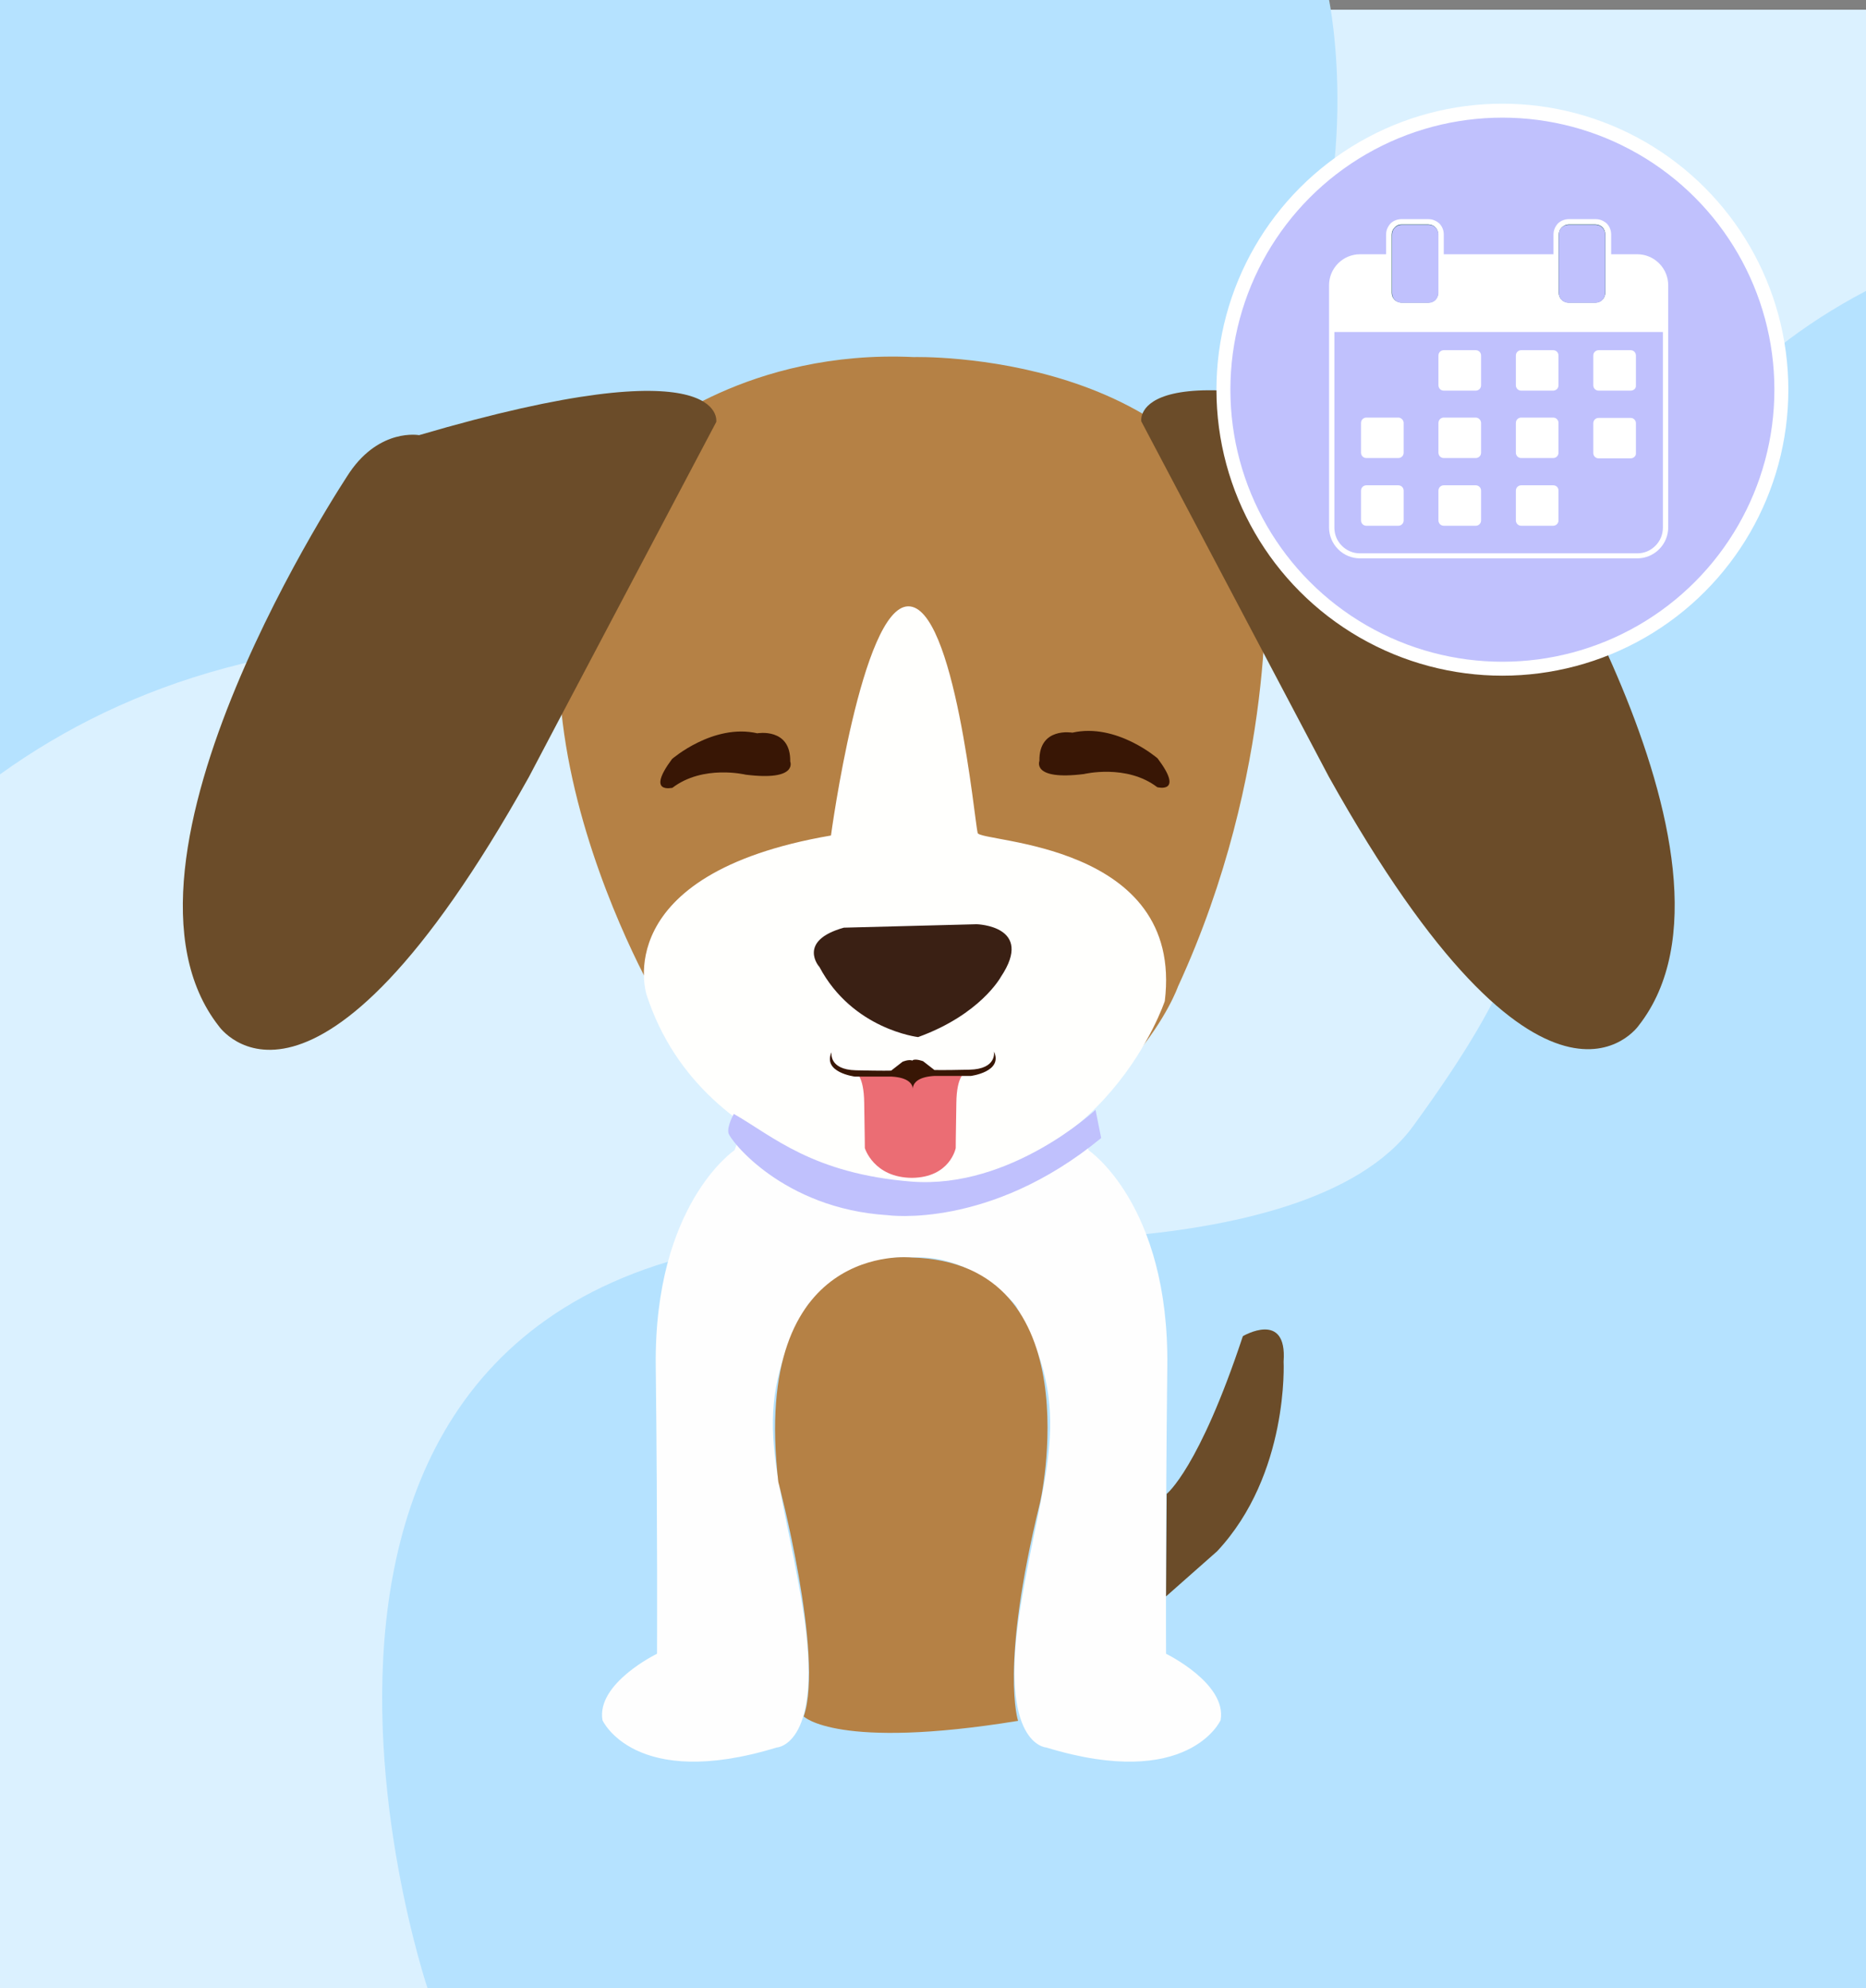 <?xml version="1.0" encoding="utf-8"?>
<!-- Generator: Adobe Illustrator 27.7.0, SVG Export Plug-In . SVG Version: 6.00 Build 0)  -->
<svg version="1.1" id="a" xmlns="http://www.w3.org/2000/svg" xmlns:xlink="http://www.w3.org/1999/xlink" x="0px" y="0px"
	 viewBox="0 0 595.3 634.2" style="enable-background:new 0 0 595.3 634.2;" xml:space="preserve">
<rect x="0" y="0" width="595.3" height="634.2" fill="#808080" stroke="none"/>
<style type="text/css">
	.st0{fill:#DBF1FF;}
	.st1{fill:#B5E2FF;}
	.st2{fill:none;}
	.st3{fill-rule:evenodd;clip-rule:evenodd;fill:#FEFEFE;}
	.st4{fill-rule:evenodd;clip-rule:evenodd;fill:#B58145;}
	.st5{fill-rule:evenodd;clip-rule:evenodd;fill:#FFFFFD;}
	.st6{fill-rule:evenodd;clip-rule:evenodd;fill:#EB6D74;}
	.st7{fill-rule:evenodd;clip-rule:evenodd;fill:#381605;}
	.st8{fill-rule:evenodd;clip-rule:evenodd;fill:#6B4C29;}
	.st9{fill-rule:evenodd;clip-rule:evenodd;fill:#C0C1FD;}
	.st10{fill-rule:evenodd;clip-rule:evenodd;fill:#3A2014;}
	.st11{fill-rule:evenodd;clip-rule:evenodd;fill:#FFFFFF;}
	
		.st12{fill-rule:evenodd;clip-rule:evenodd;fill:#C0C1FD;stroke:#FFFFFF;stroke-width:4.448;stroke-linejoin:round;stroke-miterlimit:2.246;}
	.st13{fill:#004148;}
</style>
<rect y="3.1" class="st0" width="595.3" height="631.1"/>
<path class="st1" d="M424,0H0v247c41.2-29.6,95.2-46.9,166-41.9C471.5,226.7,424,0,424,0z"/>
<path class="st1" d="M595.3,92.8v541.4H136.4c0,0-83.4-247.3,150.1-239.9c0,0,129.8,12.4,164.4-35.2s35.8-62.4,43.9-102.6
	S512.9,136,595.3,92.8L595.3,92.8z"/>
<g>
	<rect id="Plan-de-travail2" x="-15.5" y="-3.6" class="st2" width="622.5" height="632.7">
	</rect>
	<path class="st3" d="M291.8,380.6c5.2,0.8,19.2,1.8,30.2-6.4c0,0,19.2-7.9,22.3-15.1l3,7.8c0,0,25.7,17.3,25.1,68.9
		c-0.6,51.6-0.4,91.7-0.4,91.7s19.5,9.5,17.4,21.2c0,0-10.2,22.6-55.6,8.7c0,0-15.4-0.6-8.3-44.5c7.1-43.9,18-62.2-1.4-96.4
		c0,0-13.3-16.6-33.3-15.4l0-0.8l0,0.8c-20-1.3-33.3,15.4-33.3,15.4c-19.4,34.2-8.5,52.5-1.4,96.4c7.1,43.9-8.3,44.5-8.3,44.5
		c-45.4,13.9-55.6-8.7-55.6-8.7c-2-11.8,17.4-21.2,17.4-21.2s0.2-40-0.4-91.7c-0.6-51.6,25.1-68.9,25.1-68.9l3-7.8
		c3,7.2,22.3,15.1,22.3,15.1c11,8.2,24.9,7.2,30.2,6.4l0-0.4c0,0,0.4,0.1,1.1,0.2c0.7-0.1,1-0.2,1-0.2L291.8,380.6L291.8,380.6z"/>
	<path class="st4" d="M290.7,401.1c0,0-51.3-5.6-42.4,71.6c0,0,14.7,55.5,8.1,74.8c0,0,10.7,10.8,68.4,1.4c0,0-5.9-17,6.9-69.2
		C331.8,479.8,349.2,402.6,290.7,401.1L290.7,401.1z"/>
	<path class="st4" d="M291.5,113.9c0,0,94.1-2.7,112.1,69.1c0,0,3.9,62.9-27.8,131.7c0,0-13.9,39.8-71.2,61.2
		c0,0-51.4,17.9-95.2-57.4c0,0-68.4-117.2-2.4-179.7C207,138.7,238.7,111.4,291.5,113.9L291.5,113.9z"/>
	<path class="st5" d="M206.3,317.4c0,0-12.8-38.6,58.8-50.9c0,0,9.8-72.8,24.6-73.1c14.9-0.3,21.3,69.2,22.2,72.3
		c0.9,3.1,65.9,2.8,59.7,53.6c0,0-18.7,56.6-79.8,59C291.8,378.2,224.6,373.4,206.3,317.4L206.3,317.4z"/>
	<path class="st6" d="M271.9,341.5l-0.4,0C271.5,341.5,271.7,341.5,271.9,341.5l18.6,0.7l18.4-0.7c0.3,0,0.4,0,0.4,0l-0.4,0
		c-1,0.2-3.7,1.5-3.8,10.3c-0.2,11-0.2,14.4-0.2,14.4s-1.8,9.4-14,9.5l-0.5-15.5l0.5,15.5c-12.2-0.1-15-9.5-15-9.5s0-3.3-0.2-14.4
		C275.6,343,273,341.7,271.9,341.5L271.9,341.5z"/>
	<path class="st7" d="M291.1,338.3c0.1-0.1,0.1-0.2,0.2-0.2c1.1-0.4,3.2,0.4,3.2,0.4l3.6,2.8c0,0,2.3,0.1,11.2-0.1s7.8-5.8,7.8-5.8
		c3,6.5-7.4,7.8-7.4,7.8H298c-5.1,0.3-6.4,2.2-6.7,3.4c-0.1,0.5-0.1,0.9-0.1,1c0,0,0,0,0,0l0,0c0,0,0-0.1,0-0.3c0-0.1,0-0.2,0-0.3
		c-0.2-1.1-1.2-3.3-6.8-3.6h-11.7c0,0-10.4-1.3-7.4-7.8c0,0-1.1,5.6,7.8,5.8c8.9,0.2,11.2,0.1,11.2,0.1l3.6-2.8
		C287.8,338.7,289.9,337.8,291.1,338.3C291,338.2,291,338.3,291.1,338.3L291.1,338.3z"/>
	<path class="st7" d="M369.3,241.9c0,0-13.1-11.4-27.2-8.2c0,0-10.7-1.9-10.5,9c0,0-2.6,6.3,14.2,4.2c0,0,13.6-3.3,23.4,4.2
		C369.2,251.1,377.9,253.3,369.3,241.9z"/>
	<path class="st7" d="M214.4,242.1c0,0,13.1-11.4,27.2-8.2c0,0,10.7-1.9,10.5,9c0,0,2.6,6.3-14.2,4.2c0,0-13.6-3.3-23.4,4.2
		C214.6,251.2,205.9,253.5,214.4,242.1z"/>
	<path class="st8" d="M228.5,134.6c0,0,4.3-24.9-94.8,4.2c0,0-12.4-2.3-22.1,11.8c0,0-83,124.1-41.8,176.7c0,0,30.1,43.8,98.9-79.4
		C168.7,247.8,228.5,134.6,228.5,134.6z"/>
	<path class="st8" d="M364.1,134.4c0,0-4.3-24.9,94.8,4.2c0,0,12.4-2.3,22.1,11.8c0,0,83,124.1,41.8,176.7c0,0-30.1,43.8-98.9-79.4
		L364.1,134.4L364.1,134.4z"/>
	<path class="st9" d="M234.1,355.3c0,0-2.2,3.9-1.7,6.1c0.4,2.2,17.3,24.1,50.7,26.2c0,0,32.6,4.7,68.2-24.6l-1.8-9
		c0,0-26.9,25.3-58.6,22.9C259.2,374.4,246.4,362.3,234.1,355.3L234.1,355.3z"/>
	<path class="st8" d="M372.2,476.5c0,0,10.3-8,24.3-50.3c0,0,14.2-8.4,13,8.1c0,0,1.8,35.9-21.2,60.5l-16.3,14.4L372.2,476.5
		L372.2,476.5z"/>
	<path class="st10" d="M269.2,295.9l42.4-1.1c0,0,18.6,0.5,7.7,16.8c0,0-6.5,12-26.4,19.2c0,0-20.9-2.4-31.5-22.4
		C261.3,308.4,254.2,300.1,269.2,295.9L269.2,295.9z"/>
	<path class="st11" d="M470.8,113.4C470.8,113.4,470.8,113.4,470.8,113.4h-10.2v9.5h10.2V113.4z"/>
	<circle class="st12" cx="479.3" cy="124.3" r="89"/>
	<path class="st11" d="M446.1,134.9C446.1,134.9,446.1,134.9,446.1,134.9h-10.2v9.5h10.2V134.9z"/>
	<path class="st11" d="M470.8,134.9C470.8,134.9,470.8,134.9,470.8,134.9h-10.2v9.5h10.2V134.9z"/>
	<rect x="485.4" y="113.4" class="st11" width="10.2" height="9.5"/>
	<path class="st11" d="M520.2,122.9C520.2,122.9,520.2,122.9,520.2,122.9v-9.5h-10.2v9.5H520.2z"/>
	<path class="st11" d="M495.5,134.9C495.5,134.9,495.5,134.9,495.5,134.9h-10.2v9.5h10.2V134.9z"/>
	<path class="st11" d="M495.5,156.5C495.5,156.5,495.5,156.5,495.5,156.5h-10.2v9.5l10.2,0V156.5z"/>
	<path class="st11" d="M470.8,156.5C470.8,156.5,470.8,156.5,470.8,156.5h-10.2v9.5l10.2,0V156.5z"/>
	<path class="st11" d="M446.1,156.5h-10.2v9.5l10.2,0V156.5z"/>
	<path class="st11" d="M520.2,144.5C520.2,144.5,520.2,144.5,520.2,144.5v-9.5h-10.2v9.5H520.2z"/>
	<path class="st11" d="M442.2,81.1v-6.3c0-1.3,0.5-2.5,1.4-3.5c0.9-0.9,2.2-1.4,3.5-1.4h8.6c1.3,0,2.5,0.5,3.5,1.4
		c0.9,0.9,1.4,2.2,1.4,3.5v6.3h35v-6.3c0-1.3,0.5-2.5,1.4-3.5c0.9-0.9,2.2-1.4,3.5-1.4h8.6c1.3,0,2.5,0.5,3.5,1.4
		c0.9,0.9,1.4,2.2,1.4,3.5v6.3h8.3c2.6,0,5.1,1,7,2.9c1.9,1.9,2.9,4.4,2.9,7v77.2c0,2.6-1,5.1-2.9,7c-1.9,1.9-4.4,2.9-7,2.9h-88.4
		c-2.6,0-5.1-1-7-2.9c-1.9-1.9-2.9-4.4-2.9-7V91c0-2.6,1-5.1,2.9-7c1.9-1.9,4.4-2.9,7-2.9L442.2,81.1L442.2,81.1z"/>
	<path class="st13" d="M447.1,71.6h8.6c0.9,0,1.7,0.4,2.2,0.9c0.6,0.6,0.9,1.4,0.9,2.2v18.7c0,0.9-0.4,1.7-0.9,2.2
		c-0.6,0.6-1.4,0.9-2.2,0.9h-8.6c-0.9,0-1.7-0.4-2.2-0.9c-0.6-0.6-0.9-1.4-0.9-2.2V74.8c0-0.9,0.4-1.7,0.9-2.2
		C445.4,72,446.2,71.6,447.1,71.6z"/>
	<path class="st13" d="M500.4,71.6h8.6c0.9,0,1.7,0.4,2.2,0.9c0.6,0.6,0.9,1.4,0.9,2.2v18.7c0,0.9-0.4,1.7-0.9,2.2
		c-0.6,0.6-1.4,0.9-2.2,0.9h-8.6c-0.9,0-1.7-0.4-2.2-0.9c-0.6-0.6-0.9-1.4-0.9-2.2V74.8c0-0.9,0.4-1.7,0.9-2.2
		C498.8,72,499.6,71.6,500.4,71.6z"/>
	<path class="st9" d="M497.2,156.5v9.5c0,1-0.8,1.7-1.7,1.7h-10.2c-1,0-1.7-0.8-1.7-1.7v-9.5c0-1,0.8-1.7,1.7-1.7h10.2
		C496.5,154.8,497.2,155.5,497.2,156.5z M472.5,156.5v9.5c0,1-0.8,1.7-1.7,1.7h-10.2c-1,0-1.7-0.8-1.7-1.7v-9.5c0-1,0.8-1.7,1.7-1.7
		h10.2C471.7,154.8,472.5,155.5,472.5,156.5z M446.1,154.8c1,0,1.7,0.8,1.7,1.7v9.5c0,1-0.8,1.7-1.7,1.7h-10.2c-1,0-1.7-0.8-1.7-1.7
		v-9.5c0-1,0.8-1.7,1.7-1.7H446.1z M520.2,146.2h-10.2c-1,0-1.7-0.8-1.7-1.7v-9.5c0-1,0.8-1.7,1.7-1.7h10.2c1,0,1.7,0.8,1.7,1.7v9.5
		C522,145.4,521.2,146.2,520.2,146.2z M530.5,105.9H425.7v62.4c0,2.3,0.9,4.3,2.4,5.8c1.5,1.5,3.5,2.4,5.8,2.4h88.4
		c2.3,0,4.3-0.9,5.8-2.4c1.5-1.5,2.4-3.5,2.4-5.8L530.5,105.9L530.5,105.9z M497.2,134.9v9.5c0,1-0.8,1.7-1.7,1.7h-10.2
		c-1,0-1.7-0.8-1.7-1.7v-9.5c0-1,0.8-1.7,1.7-1.7h10.2C496.5,133.2,497.2,134,497.2,134.9z M520.2,124.6h-10.2c-1,0-1.7-0.8-1.7-1.7
		v-9.5c0-1,0.8-1.7,1.7-1.7h10.2c1,0,1.7,0.8,1.7,1.7v9.5C522,123.9,521.2,124.6,520.2,124.6z M497.2,122.9c0,1-0.8,1.7-1.7,1.7
		h-10.2c-1,0-1.7-0.8-1.7-1.7v-9.5c0-1,0.8-1.7,1.7-1.7h10.2c1,0,1.7,0.8,1.7,1.7V122.9z M472.5,134.9v9.5c0,1-0.8,1.7-1.7,1.7
		h-10.2c-1,0-1.7-0.8-1.7-1.7v-9.5c0-1,0.8-1.7,1.7-1.7h10.2C471.7,133.2,472.5,134,472.5,134.9z M447.8,134.9v9.5
		c0,1-0.8,1.7-1.7,1.7h-10.2c-1,0-1.7-0.8-1.7-1.7v-9.5c0-1,0.8-1.7,1.7-1.7h10.2C447,133.2,447.8,134,447.8,134.9z M472.5,113.4
		v9.5c0,1-0.8,1.7-1.7,1.7h-10.2c-1,0-1.7-0.8-1.7-1.7v-9.5c0-1,0.8-1.7,1.7-1.7h10.2C471.7,111.7,472.5,112.4,472.5,113.4z"/>
	<path class="st11" d="M425.7,104.2h104.8V91c0-2.3-0.9-4.3-2.4-5.8c-1.5-1.5-3.5-2.4-5.8-2.4h-8.3v10.6c0,1.3-0.5,2.5-1.4,3.5
		c-0.9,0.9-2.2,1.4-3.5,1.4h-8.6c-1.3,0-2.5-0.5-3.5-1.4c-0.9-0.9-1.4-2.2-1.4-3.5V82.8h-35v10.6c0,1.3-0.5,2.5-1.4,3.5
		c-0.9,0.9-2.2,1.4-3.5,1.4h-8.6c-1.3,0-2.5-0.5-3.5-1.4c-0.9-0.9-1.4-2.2-1.4-3.5V82.8h-8.3c-2.3,0-4.3,0.9-5.8,2.4
		c-1.5,1.5-2.4,3.5-2.4,5.8L425.7,104.2L425.7,104.2z"/>
	<path class="st9" d="M497.3,74.8v18.7c0,0.9,0.4,1.7,0.9,2.2c0.6,0.6,1.4,0.9,2.2,0.9h8.6c0.9,0,1.7-0.4,2.2-0.9s0.9-1.4,0.9-2.2
		V74.8c0-0.9-0.4-1.7-0.9-2.2c-0.6-0.6-1.4-0.9-2.2-0.9h-8.6c-0.9,0-1.7,0.4-2.2,0.9C497.6,73.1,497.3,73.9,497.3,74.8z"/>
	<path class="st9" d="M458.9,93.5V74.8c0-0.9-0.4-1.7-0.9-2.2c-0.6-0.6-1.4-0.9-2.2-0.9h-8.6c-0.9,0-1.7,0.4-2.2,0.9
		c-0.6,0.6-0.9,1.4-0.9,2.2v18.7c0,0.9,0.4,1.7,0.9,2.2c0.6,0.6,1.4,0.9,2.2,0.9h8.6c0.9,0,1.7-0.4,2.2-0.9
		C458.5,95.1,458.9,94.3,458.9,93.5z"/>
</g>
</svg>

